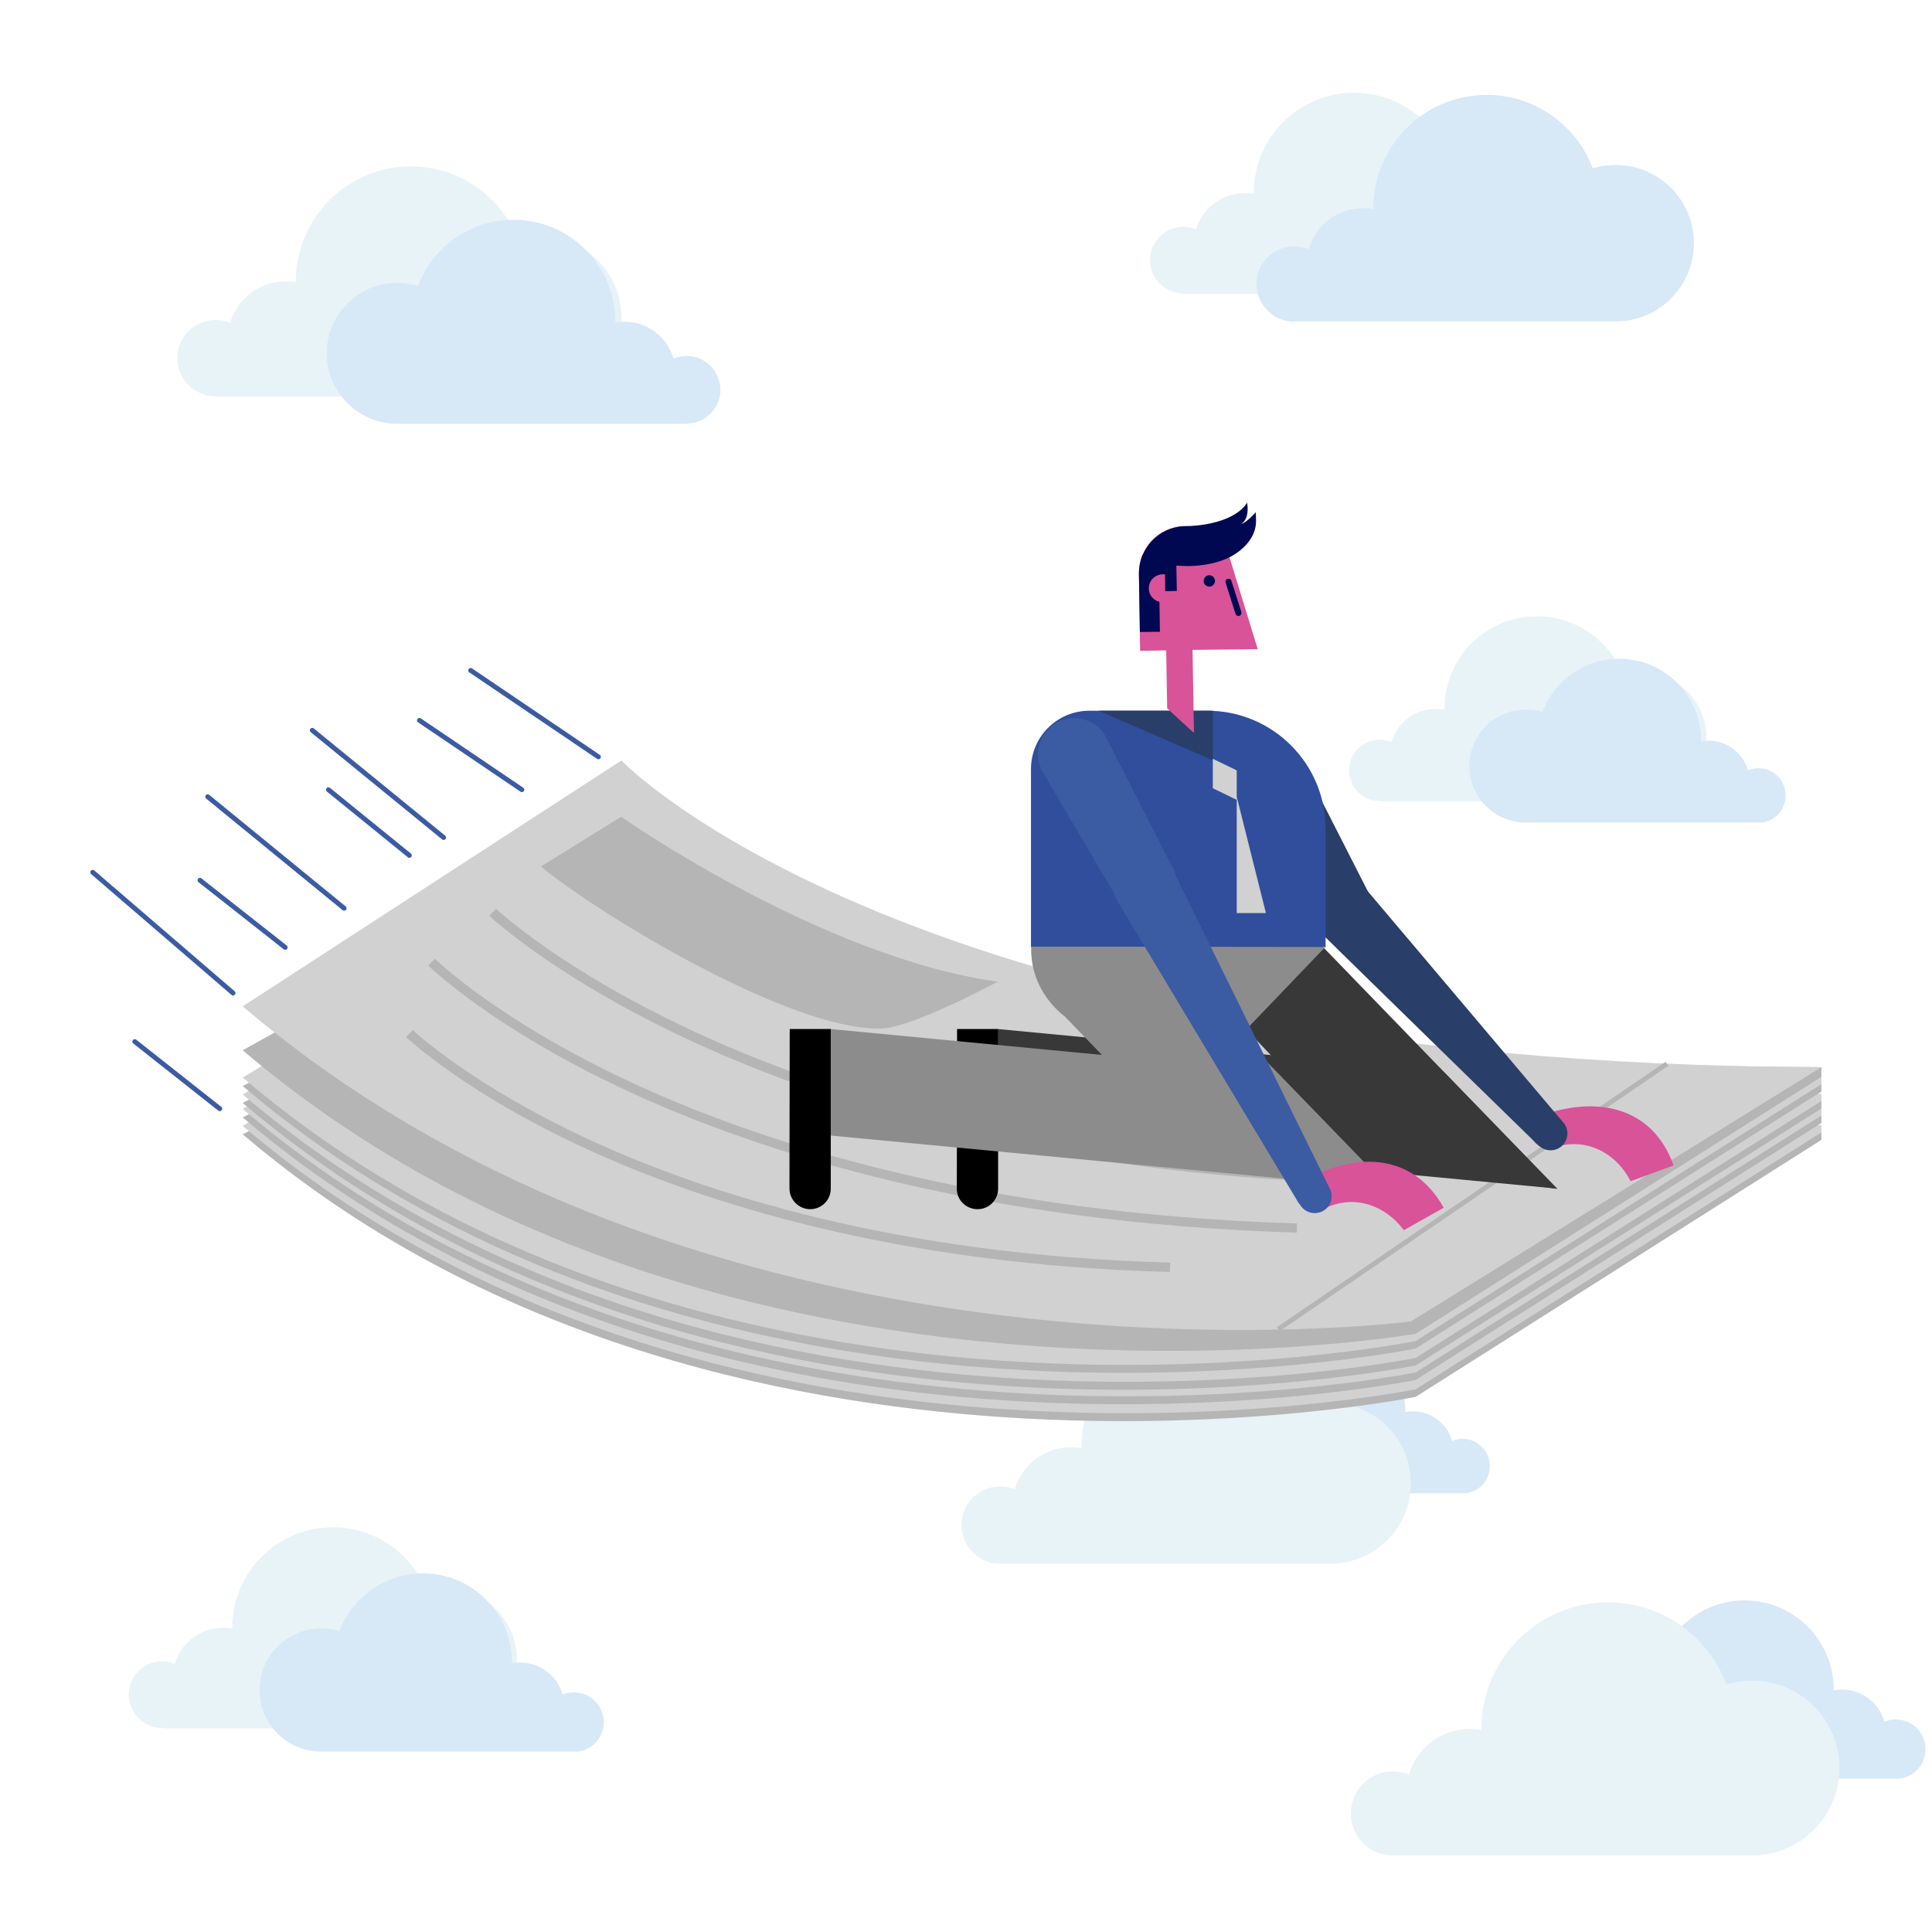 <?xml version="1.0" encoding="utf-8"?>
<!-- Generator: Adobe Illustrator 23.0.0, SVG Export Plug-In . SVG Version: 6.00 Build 0)  -->
<svg version="1.1" id="Capa_1" xmlns="http://www.w3.org/2000/svg" xmlns:xlink="http://www.w3.org/1999/xlink" x="0px" y="0px"
	 viewBox="0 0 800 800" enable-background="new 0 0 800 800" xml:space="preserve">
<g>
	<g>
		<path fill="#E8F3F7" d="M89.2,164.1c-8.7,0-15.8-7.1-15.8-15.8s7.1-15.8,15.8-15.8c2.2,0,4.2,0.4,6.1,1.2
			c2.9-9.9,12-17.2,22.9-17.2c1.5,0,2.9,0.1,4.3,0.4c0-0.1,0-0.3,0-0.4c0-26.3,21.3-47.6,47.6-47.6c20.4,0,37.8,12.8,44.6,30.9
			c3.1-0.9,6.3-1.4,9.7-1.4c18.2,0,32.9,14.7,32.9,32.9s-14.7,32.9-32.9,32.9H89.2z"/>
		<path fill="#D7E8F7" d="M284.3,175.4c7.7,0,14-6.3,14-14s-6.3-14-14-14c-1.9,0-3.7,0.4-5.4,1.1c-2.5-8.8-10.7-15.3-20.3-15.3
			c-1.3,0-2.6,0.1-3.8,0.4c0-0.1,0-0.2,0-0.4c0-23.3-18.9-42.2-42.2-42.2c-18.1,0-33.5,11.4-39.5,27.4c-2.7-0.8-5.6-1.3-8.6-1.3
			c-16.1,0-29.2,13.1-29.2,29.2s13.1,29.2,29.2,29.2H284.3z"/>
		<path fill="#E8F3F7" d="M571.3,331.7c-7,0-12.7-5.7-12.7-12.7s5.7-12.7,12.7-12.7c1.7,0,3.4,0.3,4.9,1c2.3-8,9.7-13.8,18.4-13.8
			c1.2,0,2.3,0.1,3.5,0.3c0-0.1,0-0.2,0-0.3c0-21.2,17.1-38.3,38.3-38.3c16.4,0,30.4,10.3,35.9,24.8c2.5-0.8,5.1-1.2,7.8-1.2
			c14.6,0,26.5,11.8,26.5,26.5s-11.8,26.5-26.5,26.5H571.3z"/>
		<path fill="#D7E8F7" d="M728.1,340.7c6.2,0,11.3-5,11.3-11.3s-5-11.3-11.3-11.3c-1.5,0-3,0.3-4.3,0.9c-2-7.1-8.6-12.3-16.3-12.3
			c-1.1,0-2.1,0.1-3.1,0.3c0-0.1,0-0.2,0-0.3c0-18.7-15.2-33.9-33.9-33.9c-14.5,0-27,9.2-31.8,22c-2.2-0.7-4.5-1-6.9-1
			c-12.9,0-23.4,10.5-23.4,23.4s10.5,23.4,23.4,23.4H728.1z"/>
		<path fill="#E8F3F7" d="M490,121.5c-7.6,0-13.8-6.2-13.8-13.8s6.2-13.8,13.8-13.8c1.9,0,3.7,0.4,5.3,1.1c2.5-8.7,10.5-15,20-15
			c1.3,0,2.5,0.1,3.8,0.3c0-0.1,0-0.2,0-0.3c0-23,18.6-41.6,41.6-41.6c17.8,0,33.1,11.2,39,27c2.7-0.8,5.5-1.3,8.4-1.3
			c15.9,0,28.8,12.9,28.8,28.8s-12.9,28.8-28.8,28.8H490z"/>
		<path fill="#D7E8F7" d="M535.9,133.2c-8.6,0-15.6-7-15.6-15.6s7-15.6,15.6-15.6c2.1,0,4.1,0.4,6,1.2c2.8-9.8,11.8-17,22.5-17
			c1.5,0,2.9,0.1,4.3,0.4c0-0.1,0-0.3,0-0.4c0-25.9,21-46.9,46.9-46.9c20.1,0,37.3,12.7,43.9,30.4c3-0.9,6.2-1.4,9.5-1.4
			c17.9,0,32.4,14.5,32.4,32.4s-14.5,32.4-32.4,32.4H535.9z"/>
		<path fill="#E8F3F7" d="M67.1,715.5c-7.6,0-13.8-6.2-13.8-13.8c0-7.6,6.2-13.8,13.8-13.8c1.9,0,3.7,0.4,5.3,1.1
			c2.5-8.7,10.5-15,20-15c1.3,0,2.5,0.1,3.8,0.3c0-0.1,0-0.2,0-0.3c0-23,18.6-41.6,41.6-41.6c17.8,0,33.1,11.2,39,27
			c2.7-0.8,5.5-1.3,8.4-1.3c15.9,0,28.8,12.9,28.8,28.8c0,15.9-12.9,28.8-28.8,28.8H67.1z"/>
		<path fill="#D7E8F7" d="M237.7,725.4c6.8,0,12.3-5.5,12.3-12.3c0-6.8-5.5-12.3-12.3-12.3c-1.7,0-3.3,0.3-4.7,0.9
			c-2.2-7.7-9.3-13.3-17.7-13.3c-1.1,0-2.3,0.1-3.3,0.3c0-0.1,0-0.2,0-0.3c0-20.4-16.5-36.9-36.9-36.9c-15.8,0-29.3,10-34.6,23.9
			c-2.4-0.7-4.9-1.1-7.5-1.1c-14.1,0-25.5,11.4-25.5,25.5c0,14.1,11.4,25.5,25.5,25.5H237.7z"/>
		<path fill="#D7E8F7" d="M605.6,618.4c6.2,0,11.3-5,11.3-11.3c0-6.2-5-11.3-11.3-11.3c-1.5,0-3,0.3-4.3,0.9
			c-2-7.1-8.6-12.3-16.3-12.3c-1.1,0-2.1,0.1-3.1,0.3c0-0.1,0-0.2,0-0.3c0-18.7-15.2-33.9-33.9-33.9c-14.5,0-27,9.2-31.8,22
			c-2.2-0.7-4.5-1-6.9-1c-12.9,0-23.4,10.5-23.4,23.4s10.5,23.4,23.4,23.4H605.6z"/>
		<path fill="#E8F3F7" d="M414.1,647.5c-8.8,0-16-7.2-16-16c0-8.8,7.2-16,16-16c2.2,0,4.3,0.4,6.1,1.2c2.9-10.1,12.2-17.4,23.2-17.4
			c1.5,0,3,0.1,4.4,0.4c0-0.1,0-0.3,0-0.4c0-26.6,21.6-48.2,48.2-48.2c20.7,0,38.3,13,45.1,31.3c3.1-0.9,6.4-1.5,9.8-1.5
			c18.4,0,33.3,14.9,33.3,33.3s-14.9,33.3-33.3,33.3H414.1z"/>
		<path fill="#D7E8F7" d="M785,736.6c6.8,0,12.3-5.5,12.3-12.3s-5.5-12.3-12.3-12.3c-1.7,0-3.3,0.3-4.7,0.9
			c-2.2-7.7-9.3-13.3-17.7-13.3c-1.1,0-2.3,0.1-3.3,0.3c0-0.1,0-0.2,0-0.3c0-20.4-16.5-36.9-36.9-36.9c-15.8,0-29.3,10-34.6,23.9
			c-2.4-0.7-4.9-1.1-7.5-1.1c-14.1,0-25.5,11.4-25.5,25.5s11.4,25.5,25.5,25.5H785z"/>
		<path fill="#E8F3F7" d="M576.7,768.3c-9.6,0-17.4-7.8-17.4-17.4s7.8-17.4,17.4-17.4c2.4,0,4.6,0.5,6.7,1.3
			c3.2-10.9,13.2-18.9,25.2-18.9c1.6,0,3.2,0.2,4.8,0.4c0-0.1,0-0.3,0-0.4c0-28.9,23.5-52.4,52.4-52.4c22.5,0,41.6,14.1,49.1,34
			c3.4-1,6.9-1.6,10.6-1.6c20,0,36.2,16.2,36.2,36.2s-16.2,36.2-36.2,36.2H576.7z"/>
	</g>
	<g>
		<path fill="#B5B5B5" d="M257.3,389.5c0,0,119.8,78.3,496.9,79.5v3l-168,106.4c0,0-288.9,59-485.7-108.7L257.3,389.5z"/>
		<path fill="#D1D1D1" d="M257.3,371.5c0,0,119.8,93.2,496.9,94.4v3l-168,106.4c0,0-288.9,58.5-485.7-109.1L257.3,371.5z"/>
		<path fill="#B5B5B5" d="M257.3,382.5c0,0,119.8,78.3,496.9,79.5v3l-168,106.4c0,0-288.9,59-485.7-108.7L257.3,382.5z"/>
		<path fill="#D1D1D1" d="M257.3,364.5c0,0,119.8,93.2,496.9,94.4v3l-168,106.4c0,0-288.9,58.5-485.7-109.1L257.3,364.5z"/>
	</g>
	<g>
		<path fill="#B5B5B5" d="M257.3,376.5c0,0,119.8,78.3,496.9,79.5v3l-168,106.4c0,0-288.9,59-485.7-108.7L257.3,376.5z"/>
		<path fill="#D1D1D1" d="M257.3,358.5c0,0,119.8,93.2,496.9,94.4v3l-168,106.4c0,0-288.9,58.5-485.7-109.1L257.3,358.5z"/>
		<path fill="#B5B5B5" d="M257.3,369.5c0,0,119.8,78.3,496.9,79.5v3l-168,106.4c0,0-288.9,59-485.7-108.7L257.3,369.5z"/>
		<path fill="#D1D1D1" d="M257.3,351.5c0,0,119.8,93.2,496.9,94.4v3l-168,106.4c0,0-288.9,58.5-485.7-109.1L257.3,351.5z"/>
	</g>
	<path fill="#B5B5B5" d="M257.3,347.5c0,0,119.8,93.2,496.9,94.4v4l-168,106.4c0,0-288.9,50.3-485.7-117.4L257.3,347.5z"/>
	<path fill="#D1D1D1" d="M257.3,314.9c0,0,119.8,125.8,496.9,127l-170,105.3c0,0-286.9,37.2-483.7-130.5L257.3,314.9z"/>
	
		<line fill="none" stroke="#3B5BA3" stroke-width="2" stroke-linecap="round" stroke-miterlimit="10" x1="247.8" y1="313.4" x2="194.9" y2="277.6"/>
	
		<line fill="none" stroke="#3B5BA3" stroke-width="2" stroke-linecap="round" stroke-miterlimit="10" x1="96.5" y1="411.2" x2="38.4" y2="361.2"/>
	
		<line fill="none" stroke="#3B5BA3" stroke-width="2" stroke-linecap="round" stroke-miterlimit="10" x1="118.1" y1="392.3" x2="82.8" y2="364.5"/>
	
		<line fill="none" stroke="#3B5BA3" stroke-width="2" stroke-linecap="round" stroke-miterlimit="10" x1="91" y1="459.1" x2="55.8" y2="431.3"/>
	
		<line fill="none" stroke="#3B5BA3" stroke-width="2" stroke-linecap="round" stroke-miterlimit="10" x1="142.5" y1="376.1" x2="86" y2="329.9"/>
	
		<line fill="none" stroke="#3B5BA3" stroke-width="2" stroke-linecap="round" stroke-miterlimit="10" x1="183.7" y1="346.8" x2="129.3" y2="302.4"/>
	
		<line fill="none" stroke="#3B5BA3" stroke-width="2" stroke-linecap="round" stroke-miterlimit="10" x1="216.1" y1="327" x2="173.7" y2="298.3"/>
	
		<line fill="none" stroke="#3B5BA3" stroke-width="2" stroke-linecap="round" stroke-miterlimit="10" x1="169.5" y1="354.2" x2="136" y2="327"/>
	
		<rect x="512.1" y="494.9" transform="matrix(0.826 -0.564 0.564 0.826 -173.441 429.637)" fill="#B5B5B5" width="194.9" height="2"/>
	<path fill="#B5B5B5" d="M224,358.8c22.8,19,102.9,68,140.8,67.1c13-0.3,48.3-19.4,48.3-19.4c-73.2-10.2-155.9-68.3-155.9-68.3
		L224,358.8z"/>
	<path fill="#B5B5B5" d="M562.3,489.9c-129.6-3.5-220.4-33.4-273.8-57.8c-57.9-26.5-85.6-52.6-85.9-52.9l2.8-2.9
		c0.3,0.3,27.6,26,85,52.2c53,24.2,143.2,53.8,272,57.3L562.3,489.9z"/>
	<path fill="#B5B5B5" d="M537,510.4c-132.7-4-223.3-33.8-276-58.1c-57.2-26.4-83.4-52.3-83.7-52.5l2.8-2.8
		c0.3,0.3,26.1,25.7,82.8,51.9c52.3,24.1,142.4,53.7,274.2,57.7L537,510.4z"/>
	<path fill="#B5B5B5" d="M484.4,526.7c-114.3-3-194.2-29.2-241-50.7c-50.9-23.3-75-46.4-75.3-46.6l2.8-2.9
		c0.2,0.2,24.1,22.9,74.4,46c46.5,21.3,125.7,47.3,239.3,50.3L484.4,526.7z"/>
	<g>
		<path fill="#293E68" d="M538.5,314.4c-4.2-7.1-13.3-9.5-20.5-5.3c-7.1,4.2-9.5,13.3-5.3,20.5l30.8,52.4c3.7,6.3,11.7,8.4,18,4.7
			s8.4-11.7,4.7-18c0-0.1-0.1-0.1-0.1-0.2C566.1,368.5,538.8,314.9,538.5,314.4z"/>
		<path fill="#D85398" d="M638.5,462.1c-3.5,1.4-5.4,5.3-4.1,8.9s5.2,5.4,8.8,4.2l0,0.1c13.1-4.7,25.8,1.8,32,13.8l17.8-6.5
			c-8.9-25-32.7-28.7-54.7-20.7L638.5,462.1z"/>
		<g>
			<path fill="#293E68" d="M546.3,365.1c5.7-4.5,14-3.6,18.5,2.1l82.6,97.7l0,0c0,0,0.1,0.1,0.1,0.1c2.4,3,1.9,7.4-1.1,9.8
				s-7.4,1.9-9.8-1.1c0,0,0-0.1-0.1-0.1l-0.1,0.1c0,0-91.7-89.5-92.1-90.1C539.7,377.9,540.7,369.6,546.3,365.1z"/>
		</g>
		<g>
			<path fill="#304E9C" d="M500,294.3h-48.8l0,0c-0.1,0-0.1,0-0.1,0c-13.4,0-24.2,10.8-24.2,24.2v73.7h122V343
				C548.8,316.1,526.9,294.3,500,294.3z"/>
			<polygon fill="#293E68" points="454.9,294.3 502.2,314.8 502.2,294.3 			"/>
			<polygon fill="#D1D1D1" points="512.1,331.2 512.1,319 502.2,314.2 502.2,326.4 			"/>
			<polygon fill="#D1D1D1" points="512.1,329.9 512.1,378.1 524.2,378.1 			"/>
		</g>
		<path fill="#3B5BA3" d="M457.7,304.7c-4.2-7.1-13.3-9.5-20.5-5.3c-7.1,4.2-9.5,13.3-5.3,20.5l30.8,52.4c3.7,6.3,11.7,8.4,18,4.7
			c6.3-3.7,8.4-11.7,4.7-18c0-0.1-0.1-0.1-0.1-0.2C485.3,358.8,458,305.2,457.7,304.7z"/>
		<path fill="#D85398" d="M520.8,268.8L509,230.4l0,0c-2.8-7.4-10-12.7-18.4-12.6c-10.6,0.2-19.1,8.9-19,19.6l0.5,32.1l10.8-0.2
			l0.4,24c0,0,11.1,10.4,11.1,10.1l-0.6-34.3L520.8,268.8z"/>
		<path fill="#000851" d="M500.7,238.2c-1.3,0-2.3,1.1-2.3,2.4s1.1,2.3,2.4,2.3c1.3,0,2.3-1.1,2.3-2.4S502,238.2,500.7,238.2z"/>
		<path fill="#000851" d="M514,253.4l-4.1-12.9c-0.2-0.7-0.9-1-1.6-0.8c-0.7,0.2-1,0.9-0.8,1.6l4.1,12.9c0.2,0.5,0.7,0.9,1.2,0.9
			c0.1,0,0.2,0,0.4-0.1C513.8,254.8,514.2,254.1,514,253.4z"/>
		<path fill="#000851" d="M516.4,208.1c0,0-4.3,9.2-25.7,9.8c-5.7,0.1-10.8,2.7-14.3,6.7l0,0c-0.1,0.1-0.1,0.2-0.2,0.3
			c-0.2,0.2-0.4,0.5-0.6,0.7c-0.4,0.6-0.8,1.2-1.2,1.8c-0.1,0.2-0.2,0.4-0.3,0.5c-0.3,0.6-0.6,1.2-0.9,1.8c-0.1,0.1-0.1,0.2-0.2,0.3
			c0,0,0,0,0,0c-0.9,2.3-1.4,4.8-1.4,7.4l0.4,24.3l8.3-0.1l-0.2-12.4c-2.5-0.6-4.4-2.8-4.4-5.5c-0.1-3.2,2.5-5.8,5.7-5.9l1,0l0.1,7
			l4.8-0.1l-0.2-10.5c1.7,0.1,3.4,0.2,5.1,0.2c6.6-0.1,12.6-1.5,16.8-3.6c0,0,11.3-5.1,11.1-15.4l-0.1-3.3c0,0-3.8,4.3-5.9,4.8
			C514.2,216.8,517.5,215,516.4,208.1"/>
		<path fill="#383838" d="M644.8,492.3l-75.9-10.7l-63.5-66.5c0,0-9.2-8.9-9.2-23.1h51.5L644.8,492.3z"/>
		<polygon fill="#383838" points="597.7,443.7 644.8,492.2 413.2,470.2 413.2,426.1 		"/>
		<path d="M396.2,492.3c0,0,0.1-66.2,0.1-66.2h17c0,0,0,66.1,0,66.1c0,4.7-3.8,8.5-8.5,8.5C400,500.7,396.2,496.9,396.2,492.3z"/>
		<path fill="#8C8C8C" d="M575.5,492.3l-75.9-10.7l-58.9-60.9c0,0-14.3-9.9-13.7-28.7h51.5L575.5,492.3z"/>
		<polygon fill="#8C8C8C" points="528.4,443.7 575.5,492.2 343.9,470.2 343.9,426.1 		"/>
		<path d="M326.9,492.3c0,0,0.1-66.2,0.1-66.2h17c0,0,0,66.1,0,66.1c0,4.7-3.8,8.5-8.5,8.5C330.8,500.7,327,496.9,326.9,492.3z"/>
		<polygon fill="#8C8C8C" points="514.1,428.3 468.2,428.3 465.4,392 548.8,392.1 		"/>
		<path fill="#D85398" d="M540.4,488.8c-3.3,1.9-4.4,6.1-2.5,9.4c1.9,3.3,6,4.5,9.4,2.7l0.1,0.1c12.2-6.8,25.8-2.5,33.9,8.4
			l16.5-9.3c-12.9-23.2-37-22.9-57.3-11.4L540.4,488.8z"/>
		<g>
			<path fill="#3B5BA3" d="M468.3,354.7c6.5-3.2,14.4-0.5,17.6,6l64.7,131.4l0,0c0,0,0.1,0.1,0.1,0.1c1.7,3.5,0.3,7.7-3.2,9.4
				s-7.7,0.3-9.4-3.2c0,0,0-0.1-0.1-0.1l-0.1,0.1c0,0-75.4-125.5-75.7-126.1C459.1,365.8,461.8,357.9,468.3,354.7z"/>
		</g>
	</g>
</g>
</svg>
